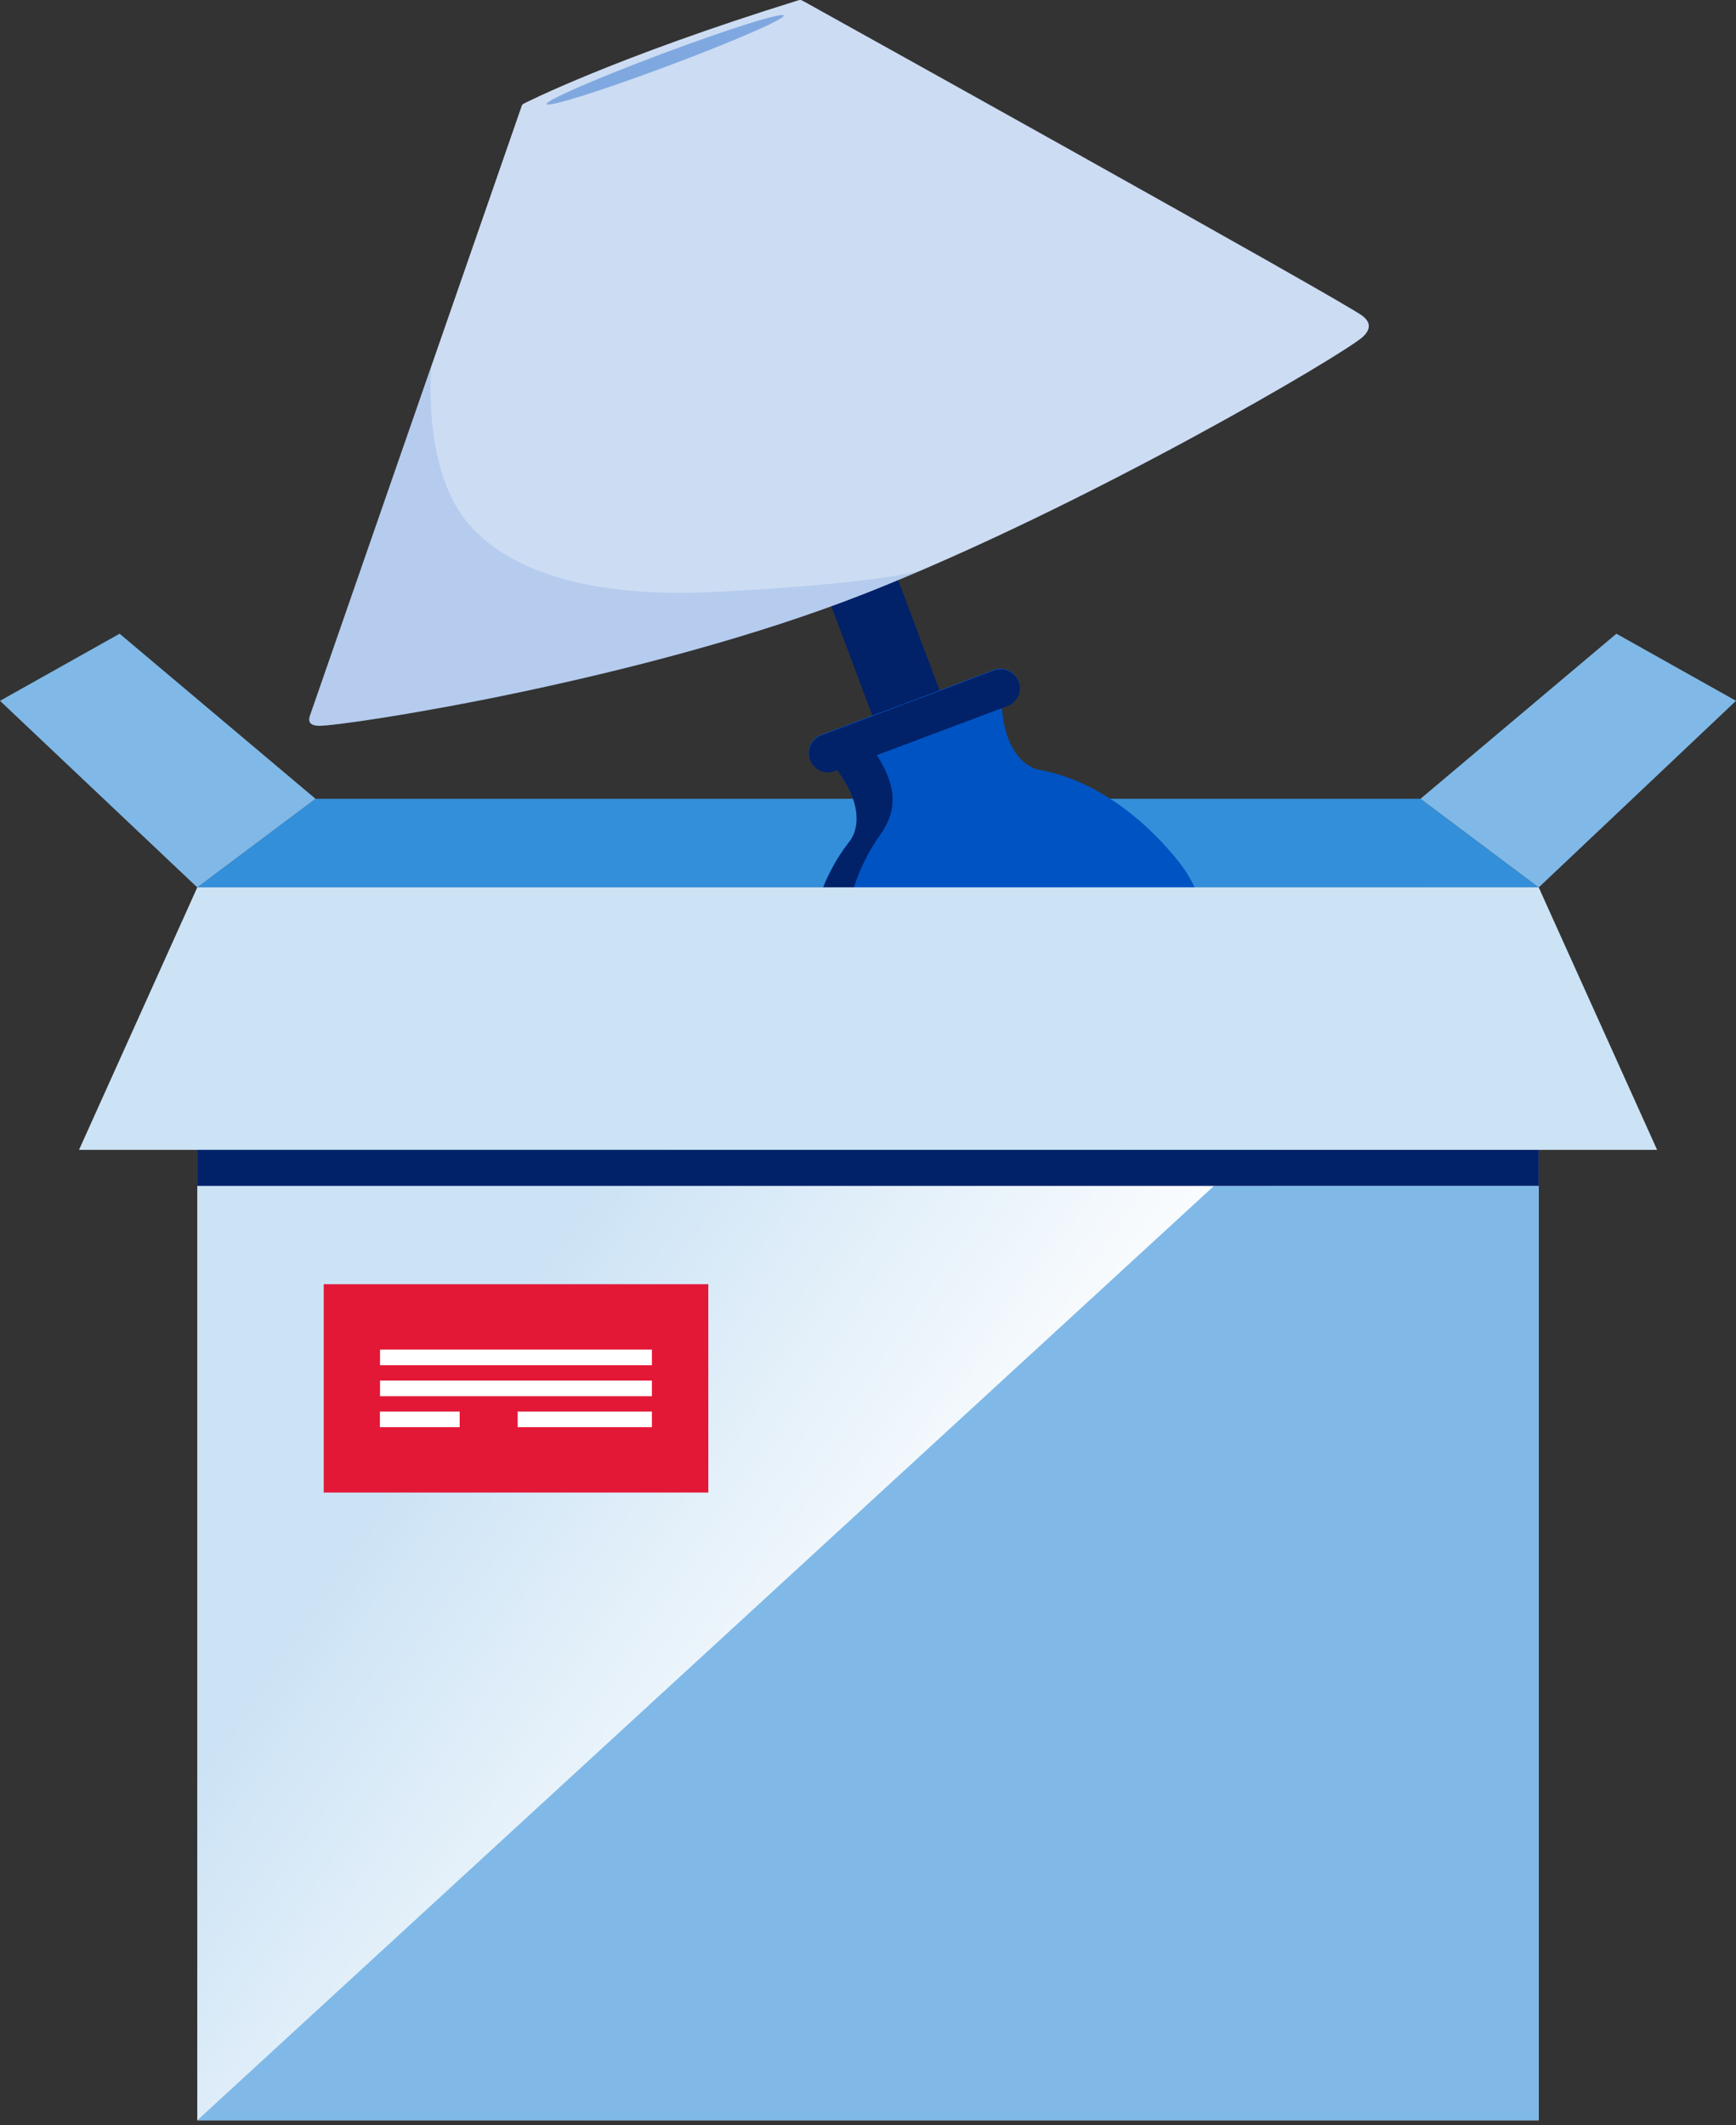 <?xml version="1.0" encoding="UTF-8"?>
<svg width="58px" height="71px" viewBox="0 0 58 71" version="1.1" xmlns="http://www.w3.org/2000/svg" xmlns:xlink="http://www.w3.org/1999/xlink">
    <rect x="0" y="0" width="58" height="71" fill="#333333" stroke="none"/>
    <title>moving</title>
    <defs>
        <linearGradient x1="60.593%" y1="56.598%" x2="23.654%" y2="33.591%" id="linearGradient-1">
            <stop stop-color="#FFFFFF" offset="0%"></stop>
            <stop stop-color="#CCE3F5" offset="100%"></stop>
        </linearGradient>
    </defs>
    <g id="08-18-Design_copy-updates-v4" stroke="none" stroke-width="1" fill="none" fill-rule="evenodd">
        <g id="8-steps-to-prepare-for-your-next-PCS-move-v1-desktop" transform="translate(-461, -1984)" fill-rule="nonzero">
            <g id="Timeline" transform="translate(364, 1251)">
                <g id="Step-2" transform="translate(2, 459)">
                    <g id="Group-11" transform="translate(95, 255)">
                        <g id="moving" transform="translate(0, 19)">
                            <polygon id="Path" fill="#338FD9" points="47.459 26.686 29 26.686 10.541 26.686 6.591 29.647 29 29.647 51.409 29.647"></polygon>
                            <g id="Group" transform="translate(10.328, 0)">
                                <polygon id="Path" fill="#012169" points="16.923 18.855 18.82 23.91 21.062 23.064 19.231 18.186"></polygon>
                                <path d="M29.275,29.089 C29.197,28.974 27.341,26.292 24.479,25.734 L24.462,25.734 C24.413,25.729 23.304,25.614 23.144,23.647 L23.325,23.578 C23.653,23.454 23.822,23.085 23.699,22.756 C23.575,22.428 23.206,22.259 22.877,22.383 L21.062,23.064 L18.82,23.906 L17.104,24.551 C16.775,24.674 16.607,25.044 16.73,25.372 C16.853,25.701 17.223,25.869 17.551,25.746 L17.637,25.713 C18.812,27.298 18.052,28.115 18.019,28.148 L18.007,28.165 C16.221,30.472 16.59,33.712 16.607,33.852 C16.656,34.172 16.742,34.509 16.849,34.854 L29.756,30.004 C29.608,29.672 29.448,29.36 29.275,29.084" id="Path" fill="#0053C2"></path>
                                <path d="M23.703,22.773 C23.703,22.773 23.703,22.773 23.703,22.773 C23.703,22.773 23.703,22.773 23.703,22.773 C23.703,22.773 23.703,22.773 23.703,22.773 C23.703,22.773 23.703,22.773 23.703,22.773 C23.703,22.773 23.703,22.773 23.703,22.773 C23.703,22.773 23.703,22.773 23.703,22.773 C23.608,22.518 23.362,22.358 23.107,22.358 C23.033,22.358 22.959,22.37 22.885,22.399 L21.07,23.081 L18.828,23.923 L18.023,24.226 L17.112,24.567 C16.783,24.691 16.615,25.06 16.738,25.389 C16.861,25.717 17.231,25.886 17.559,25.762 L17.641,25.729 C17.662,25.758 17.683,25.787 17.703,25.816 C17.711,25.824 17.715,25.836 17.724,25.844 L17.724,25.844 C18.163,26.473 18.294,26.974 18.294,27.347 C18.294,27.869 18.04,28.14 18.023,28.161 L18.011,28.177 C17.65,28.645 17.379,29.15 17.173,29.659 L18.196,29.659 C18.364,29.138 18.594,28.629 18.902,28.152 L18.902,28.152 C18.972,28.037 19.05,27.926 19.128,27.82 C19.506,27.237 19.781,26.489 18.964,25.228 L23.358,23.578 C23.666,23.446 23.822,23.101 23.711,22.781 L23.703,22.773 Z" id="Path" fill="#012169"></path>
                                <path d="M35.205,10.56 C34.568,10.067 16.537,0.052 16.537,0.052 L16.508,0.039 C16.471,0.006 16.414,-0.01 16.36,0.006 C10.201,1.916 7.203,3.444 7.174,3.46 L7.166,3.46 C7.166,3.46 7.149,3.476 7.149,3.476 L7.137,3.485 L7.125,3.497 L7.117,3.509 L7.108,3.522 L7.1,3.538 L7.1,3.546 C7.1,3.546 0.09,23.73 0.033,23.894 C-0.053,24.132 0.057,24.243 0.324,24.247 C1.232,24.255 11.194,22.732 18.561,19.833 C25.928,16.933 34.626,11.804 35.213,11.246 C35.414,11.057 35.521,10.807 35.201,10.56 L35.205,10.56 Z" id="Path" fill="#CCDCF3"></path>
                                <path d="M13.601,19.771 C8.8,20.026 6.353,18.798 5.232,17.385 C3.774,15.545 4.082,12.248 4.082,12.223 C2.176,17.718 0.062,23.808 0.029,23.898 C-0.057,24.136 0.053,24.247 0.32,24.251 C1.228,24.259 11.19,22.736 18.557,19.837 C19.173,19.594 19.797,19.336 20.426,19.069 C20.335,19.089 20.233,19.11 20.118,19.134 C19.272,19.315 17.481,19.57 13.597,19.775 L13.601,19.771 Z" id="Path" fill="#80A8E0" opacity="0.3"></path>
                                <path d="M15.855,0.52 C15.9,0.635 14.163,1.39 11.975,2.208 C9.79,3.025 7.983,3.596 7.938,3.476 C7.893,3.361 9.63,2.606 11.814,1.789 C13.999,0.971 15.81,0.401 15.851,0.52" id="Path" fill="#80A8E0"></path>
                            </g>
                            <rect id="Rectangle" fill="url(#linearGradient-1)" x="6.591" y="29.647" width="44.818" height="41.188"></rect>
                            <polygon id="Path" fill="#80B9E7" points="54.004 21.171 47.459 26.686 51.409 29.647 58 23.413"></polygon>
                            <polygon id="Path" fill="#80B9E7" points="3.996 21.171 0 23.413 6.591 29.647 10.541 26.686"></polygon>
                            <polygon id="Path" fill="#80B9E7" points="51.409 39.618 40.56 39.618 6.591 70.835 51.409 70.835"></polygon>
                            <polygon id="Path" fill="#CCE3F5" points="55.364 38.414 2.64 38.414 6.591 29.647 51.409 29.647"></polygon>
                            <polygon id="Path" fill="#012169" points="41.87 38.414 6.591 38.414 6.591 39.618 40.56 39.618 51.409 39.618 51.409 38.414"></polygon>
                            <g id="Group" transform="translate(10.816, 42.903)">
                                <rect id="Rectangle" fill="#E31837" x="-1.45891669e-15" y="-5.83566676e-15" width="12.849" height="6.96"></rect>
                                <path d="M10.964,3.741 L1.881,3.741 L1.881,3.219 L10.964,3.219 L10.964,3.741 L10.964,3.741 Z M4.542,4.254 L1.877,4.254 L1.877,4.776 L4.542,4.776 L4.542,4.254 Z M10.964,4.254 L6.48,4.254 L6.48,4.776 L10.964,4.776 L10.964,4.254 Z M10.964,2.185 L1.881,2.185 L1.881,2.706 L10.964,2.706 L10.964,2.185 L10.964,2.185 Z" id="Shape" fill="#FFFFFF"></path>
                            </g>
                        </g>
                    </g>
                </g>
            </g>
        </g>
    </g>
</svg>